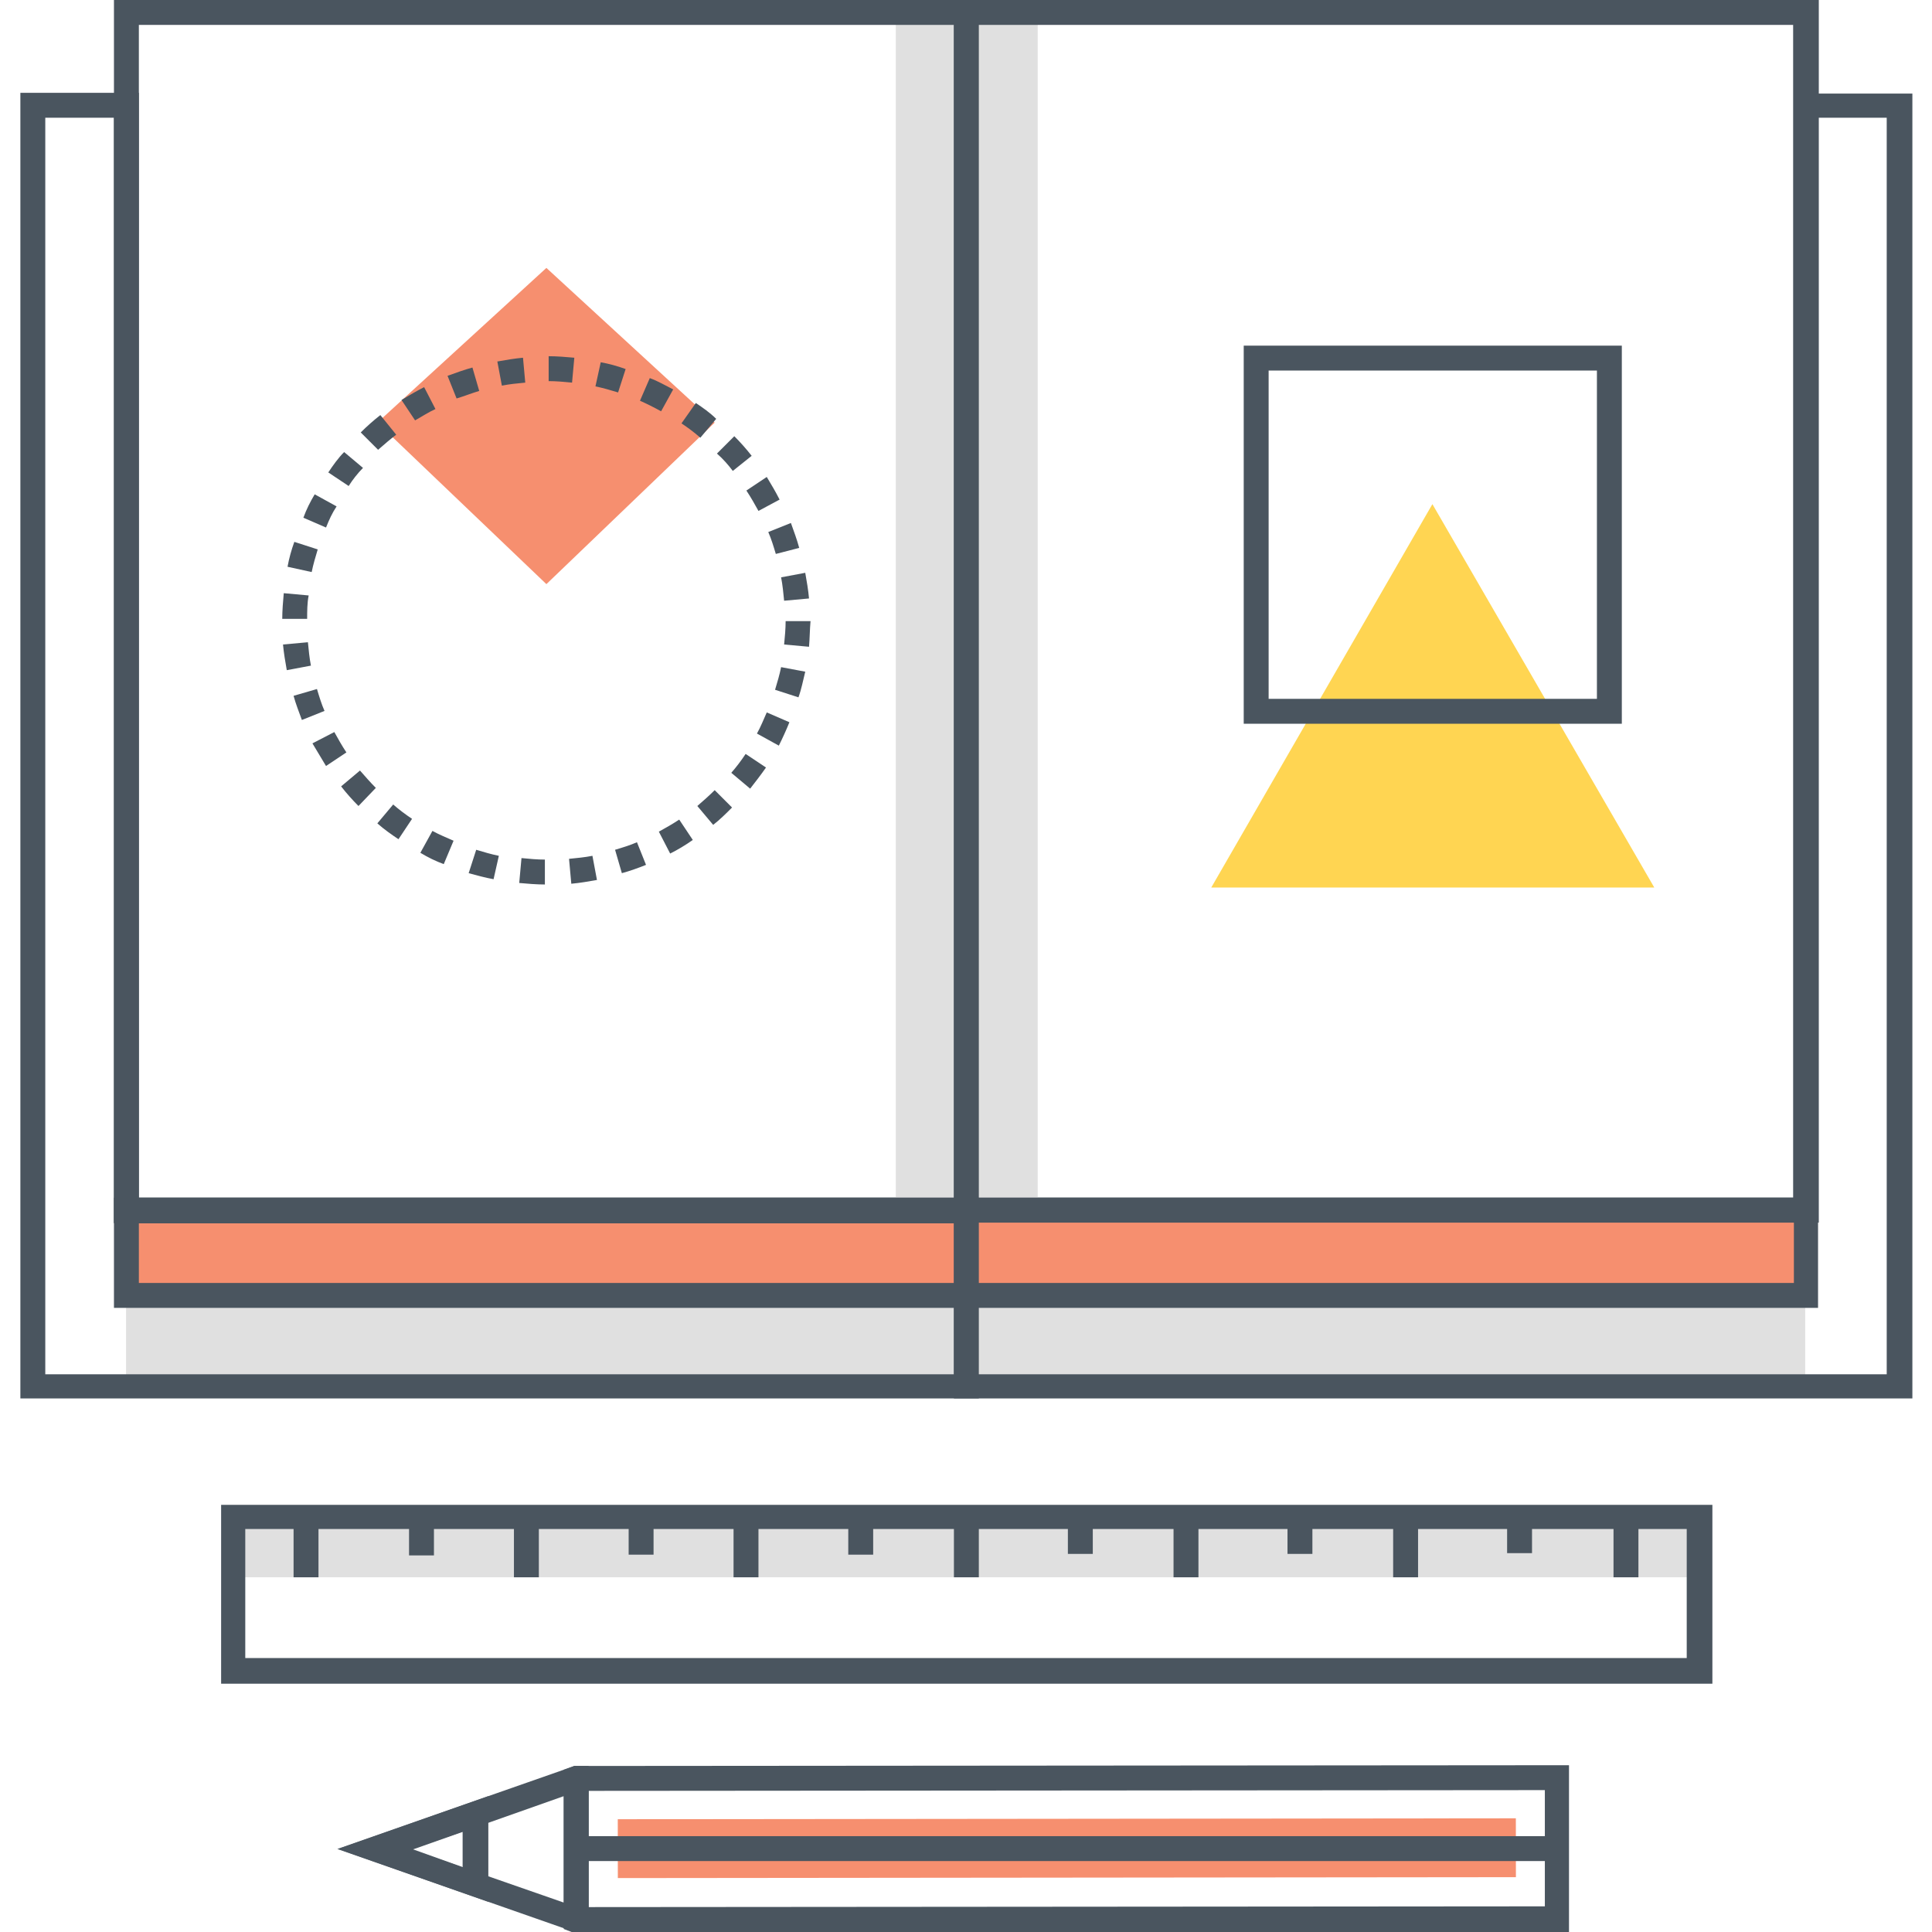 <?xml version="1.0" encoding="utf-8"?>
<!-- Generator: Adobe Illustrator 18.0.0, SVG Export Plug-In . SVG Version: 6.00 Build 0)  -->
<!DOCTYPE svg PUBLIC "-//W3C//DTD SVG 1.1//EN" "http://www.w3.org/Graphics/SVG/1.1/DTD/svg11.dtd">
<svg version="1.1" id="Layer_1" xmlns="http://www.w3.org/2000/svg" xmlns:xlink="http://www.w3.org/1999/xlink" x="0px" y="0px"
	 width="256px" height="256px" viewBox="0 0 256 256" enable-background="new 0 0 256 256" xml:space="preserve">
<g>
	<rect x="16.7" y="171.7" fill="#E0E0E0" width="222.5" height="12"/>
	<rect x="30.9" y="201" fill="#E0E0E0" width="194.3" height="8"/>
	<rect x="16.7" y="160.4" fill="#F68F6F" width="222.5" height="11.3"/>
	<g>
		<path fill="#4A555F" d="M240.9,173.3H15.1v-14.6h225.8V173.3z M18.4,170h219.3v-8H18.4V170z"/>
	</g>
	<rect x="118.7" y="1.6" fill="#E0E0E0" width="18.8" height="158.6"/>
	<g>
		<path fill="#4A555F" d="M129.6,162H15.1V0h114.6V162z M18.4,158.7h108V3.3h-108V158.7z"/>
	</g>
	<polygon fill="#F68F6F" points="72.4,35.5 50,56 72.4,77.4 94.7,56 	"/>
	<g>
		<path fill="#4A555F" d="M72.2,117.2c-1.1,0-2.3-0.1-3.4-0.2l0.3-3.3c1,0.1,2.1,0.2,3.1,0.2L72.2,117.2z M75.7,117.1l-0.3-3.3
			c1-0.1,2.1-0.2,3.1-0.4l0.6,3.2C78,116.8,76.8,117,75.7,117.1z M65.4,116.5c-1.1-0.2-2.2-0.5-3.3-0.8l1-3.1c1,0.3,2,0.6,3,0.8
			L65.4,116.5z M82.4,115.7l-0.9-3.1c1-0.3,2-0.6,2.9-1l1.2,3C84.6,115,83.5,115.4,82.4,115.7z M58.8,114.5
			c-1.1-0.4-2.1-0.9-3.1-1.5l1.6-2.9c0.9,0.5,1.9,0.9,2.8,1.3L58.8,114.5z M88.8,113.1l-1.5-2.9c0.9-0.5,1.8-1,2.7-1.6l1.8,2.7
			C90.8,112,89.8,112.6,88.8,113.1z M52.8,111.2c-0.9-0.6-1.9-1.3-2.8-2.1l2.1-2.5c0.8,0.7,1.6,1.3,2.5,1.9L52.8,111.2z M94.5,109.3
			l-2.1-2.5c0.8-0.7,1.6-1.4,2.3-2.1l2.3,2.3C96.2,107.8,95.4,108.6,94.5,109.3z M47.5,106.8c-0.8-0.8-1.6-1.7-2.3-2.6l2.5-2.1
			c0.7,0.8,1.4,1.6,2.1,2.3L47.5,106.8z M99.4,104.5l-2.5-2.1c0.7-0.8,1.3-1.6,1.9-2.5l2.7,1.8C100.8,102.7,100.1,103.6,99.4,104.5z
			 M43.2,101.5c-0.6-1-1.2-2-1.8-3l2.9-1.5c0.5,0.9,1,1.8,1.6,2.7L43.2,101.5z M103.2,98.8l-2.9-1.6c0.5-0.9,0.9-1.9,1.3-2.8l3,1.3
			C104.2,96.7,103.7,97.8,103.2,98.8z M40,95.4c-0.4-1.1-0.8-2.1-1.1-3.2l3.1-0.9c0.3,1,0.6,2,1,2.9L40,95.4z M105.8,92.4l-3.1-1
			c0.3-1,0.6-2,0.8-3l3.2,0.6C106.4,90.2,106.2,91.3,105.8,92.4z M38,88.8c-0.2-1.1-0.4-2.3-0.5-3.4l3.3-0.3c0.1,1,0.2,2.1,0.4,3.1
			L38,88.8z M107.2,85.7l-3.3-0.3c0.1-1,0.2-2.1,0.2-3.1h3.3C107.3,83.4,107.3,84.5,107.2,85.7z M40.7,82l-3.3,0
			c0-1.1,0.1-2.3,0.2-3.4l3.3,0.3C40.7,79.9,40.7,81,40.7,82z M103.9,79.6c-0.1-1-0.2-2.1-0.4-3.1l3.2-0.6c0.2,1.1,0.4,2.3,0.5,3.4
			L103.9,79.6z M41.3,75.8l-3.2-0.7c0.2-1.1,0.5-2.2,0.9-3.3l3.1,1C41.8,73.8,41.5,74.8,41.3,75.8z M102.8,73.4c-0.3-1-0.6-2-1-2.9
			l3-1.2c0.4,1.1,0.8,2.2,1.1,3.3L102.8,73.4z M43.2,69.9l-3-1.3c0.4-1.1,0.9-2.1,1.5-3.1l2.9,1.6C44,68,43.6,68.9,43.2,69.9z
			 M100.5,67.7c-0.5-0.9-1-1.8-1.6-2.7l2.7-1.8c0.6,1,1.2,2,1.7,3L100.5,67.7z M46.2,64.4l-2.7-1.8c0.6-0.9,1.3-1.9,2.1-2.7l2.5,2.1
			C47.4,62.7,46.7,63.6,46.2,64.4z M97.1,62.4c-0.6-0.8-1.3-1.6-2.1-2.3l2.3-2.3c0.8,0.8,1.6,1.7,2.3,2.6L97.1,62.4z M50.1,59.6
			l-2.3-2.3c0.8-0.8,1.7-1.6,2.6-2.3l2.1,2.6C51.7,58.2,50.9,58.9,50.1,59.6z M92.8,58c-0.8-0.7-1.6-1.3-2.5-1.9l1.9-2.7
			c0.9,0.6,1.9,1.3,2.7,2.1L92.8,58z M55,55.7L53.2,53c1-0.6,2-1.2,3-1.7l1.5,2.9C56.8,54.6,55.9,55.2,55,55.7z M87.6,54.5
			c-0.9-0.5-1.9-1-2.8-1.4l1.3-3c1.1,0.4,2.1,1,3.1,1.5L87.6,54.5z M60.5,52.8l-1.2-3c1.1-0.4,2.2-0.8,3.3-1.1l0.9,3.1
			C62.5,52.1,61.5,52.5,60.5,52.8z M81.9,52c-1-0.3-2-0.6-3-0.8l0.7-3.2c1.1,0.2,2.2,0.5,3.3,0.9L81.9,52z M66.5,51.1l-0.6-3.2
			c1.1-0.2,2.3-0.4,3.4-0.5l0.3,3.3C68.5,50.8,67.5,50.9,66.5,51.1z M75.8,50.7c-1-0.1-2.1-0.2-3.1-0.2l0-3.3c1.1,0,2.3,0.1,3.4,0.2
			L75.8,50.7z"/>
	</g>
	<g>
		<path fill="#4A555F" d="M240.9,162H126.4V0h114.6V162z M129.6,158.7h108V3.3h-108V158.7z"/>
	</g>
	<polygon fill="#FFD552" points="160.5,117.6 189.8,66.8 219.2,117.6 	"/>
	<g>
		<path fill="#4A555F" d="M214.9,95.9h-50.1V45.8h50.1V95.9z M168.1,92.6h43.5V49.1h-43.5V92.6z"/>
	</g>
	<g>
		<path fill="#4A555F" d="M30.9,223.1h-1.6v-23.7l197.6,0v23.7L30.9,223.1z M32.5,202.6v17.1l191,0v-17.1L32.5,202.6z"/>
	</g>
	<g>
		<rect x="38.9" y="201" fill="#4A555F" width="3.3" height="8"/>
	</g>
	<g>
		<rect x="68.1" y="201" fill="#4A555F" width="3.3" height="8"/>
	</g>
	<g>
		<rect x="97.2" y="201" fill="#4A555F" width="3.3" height="8"/>
	</g>
	<g>
		<rect x="126.4" y="201" fill="#4A555F" width="3.3" height="8"/>
	</g>
	<g>
		<rect x="155.5" y="201" fill="#4A555F" width="3.3" height="8"/>
	</g>
	<g>
		<rect x="184.6" y="201" fill="#4A555F" width="3.3" height="8"/>
	</g>
	<g>
		<rect x="213.8" y="201" fill="#4A555F" width="3.3" height="8"/>
	</g>
	<g>
		<rect x="54.2" y="201" fill="#4A555F" width="3.3" height="5.1"/>
	</g>
	<g>
		<rect x="83.3" y="200.9" fill="#4A555F" width="3.3" height="5.1"/>
	</g>
	<g>
		<rect x="112.4" y="200.9" fill="#4A555F" width="3.3" height="5.1"/>
	</g>
	<g>
		<rect x="141.5" y="200.8" fill="#4A555F" width="3.3" height="5.1"/>
	</g>
	<g>
		<rect x="170.6" y="200.8" fill="#4A555F" width="3.3" height="5.1"/>
	</g>
	<g>
		<rect x="199.7" y="200.7" fill="#4A555F" width="3.3" height="5.1"/>
	</g>
	<g>
		<g>
			<path fill="#4A555F" d="M207.9,233.9L78,234h-1.9l-1.4,0.5v3.5l0,17.6l1.3,0.5H78l129.9-0.1L207.9,233.9z M78,252.7L78,252.7
				l0-6.1l0-3.3v-6l126.7-0.1l0,6.1v3.3l0,6L78,252.7z"/>
		</g>
		
			<rect x="81.8" y="241.1" transform="matrix(-1 1.014145e-03 -1.014145e-03 -1 282.911 489.752)" fill="#F68F6F" width="119" height="7.8"/>
		<g>
			<path fill="#4A555F" d="M78,246.6v-3.3l0-6V234h-1.9l-1.4,0.5l-30,10.5l30,10.5l1.3,0.5H78v-3.3L78,246.6z M74.7,252.1l-20.1-7
				l20.1-7.1L74.7,252.1z"/>
		</g>
		<g>
			<path fill="#4A555F" d="M64.7,252l-19.9-7l19.9-7L64.7,252z M54.6,245l6.7,2.4l0-4.7L54.6,245z"/>
		</g>
		<g>
			
				<rect x="58.4" y="243.4" transform="matrix(1.027063e-03 1 -1 1.027063e-03 307.992 181.74)" fill="#4A555F" width="9.4" height="3.3"/>
		</g>
	</g>
	<g>
		<rect x="76.4" y="243.3" fill="#4A555F" width="129.9" height="3.3"/>
	</g>
	<g>
		<g>
			<path fill="#4A555F" d="M129.6,185.3H2.7v-173h15.7v146.4h111.3V185.3z M6,182.1h120.4v-20H15.1V15.6H6V182.1z"/>
		</g>
		<g>
			<path fill="#4A555F" d="M253.3,185.3H126.4v-26.6h111.3V12.4h15.7V185.3z M129.6,182.1H250V15.6h-9.1V162H129.6V182.1z"/>
		</g>
	</g>
</g>
</svg>
